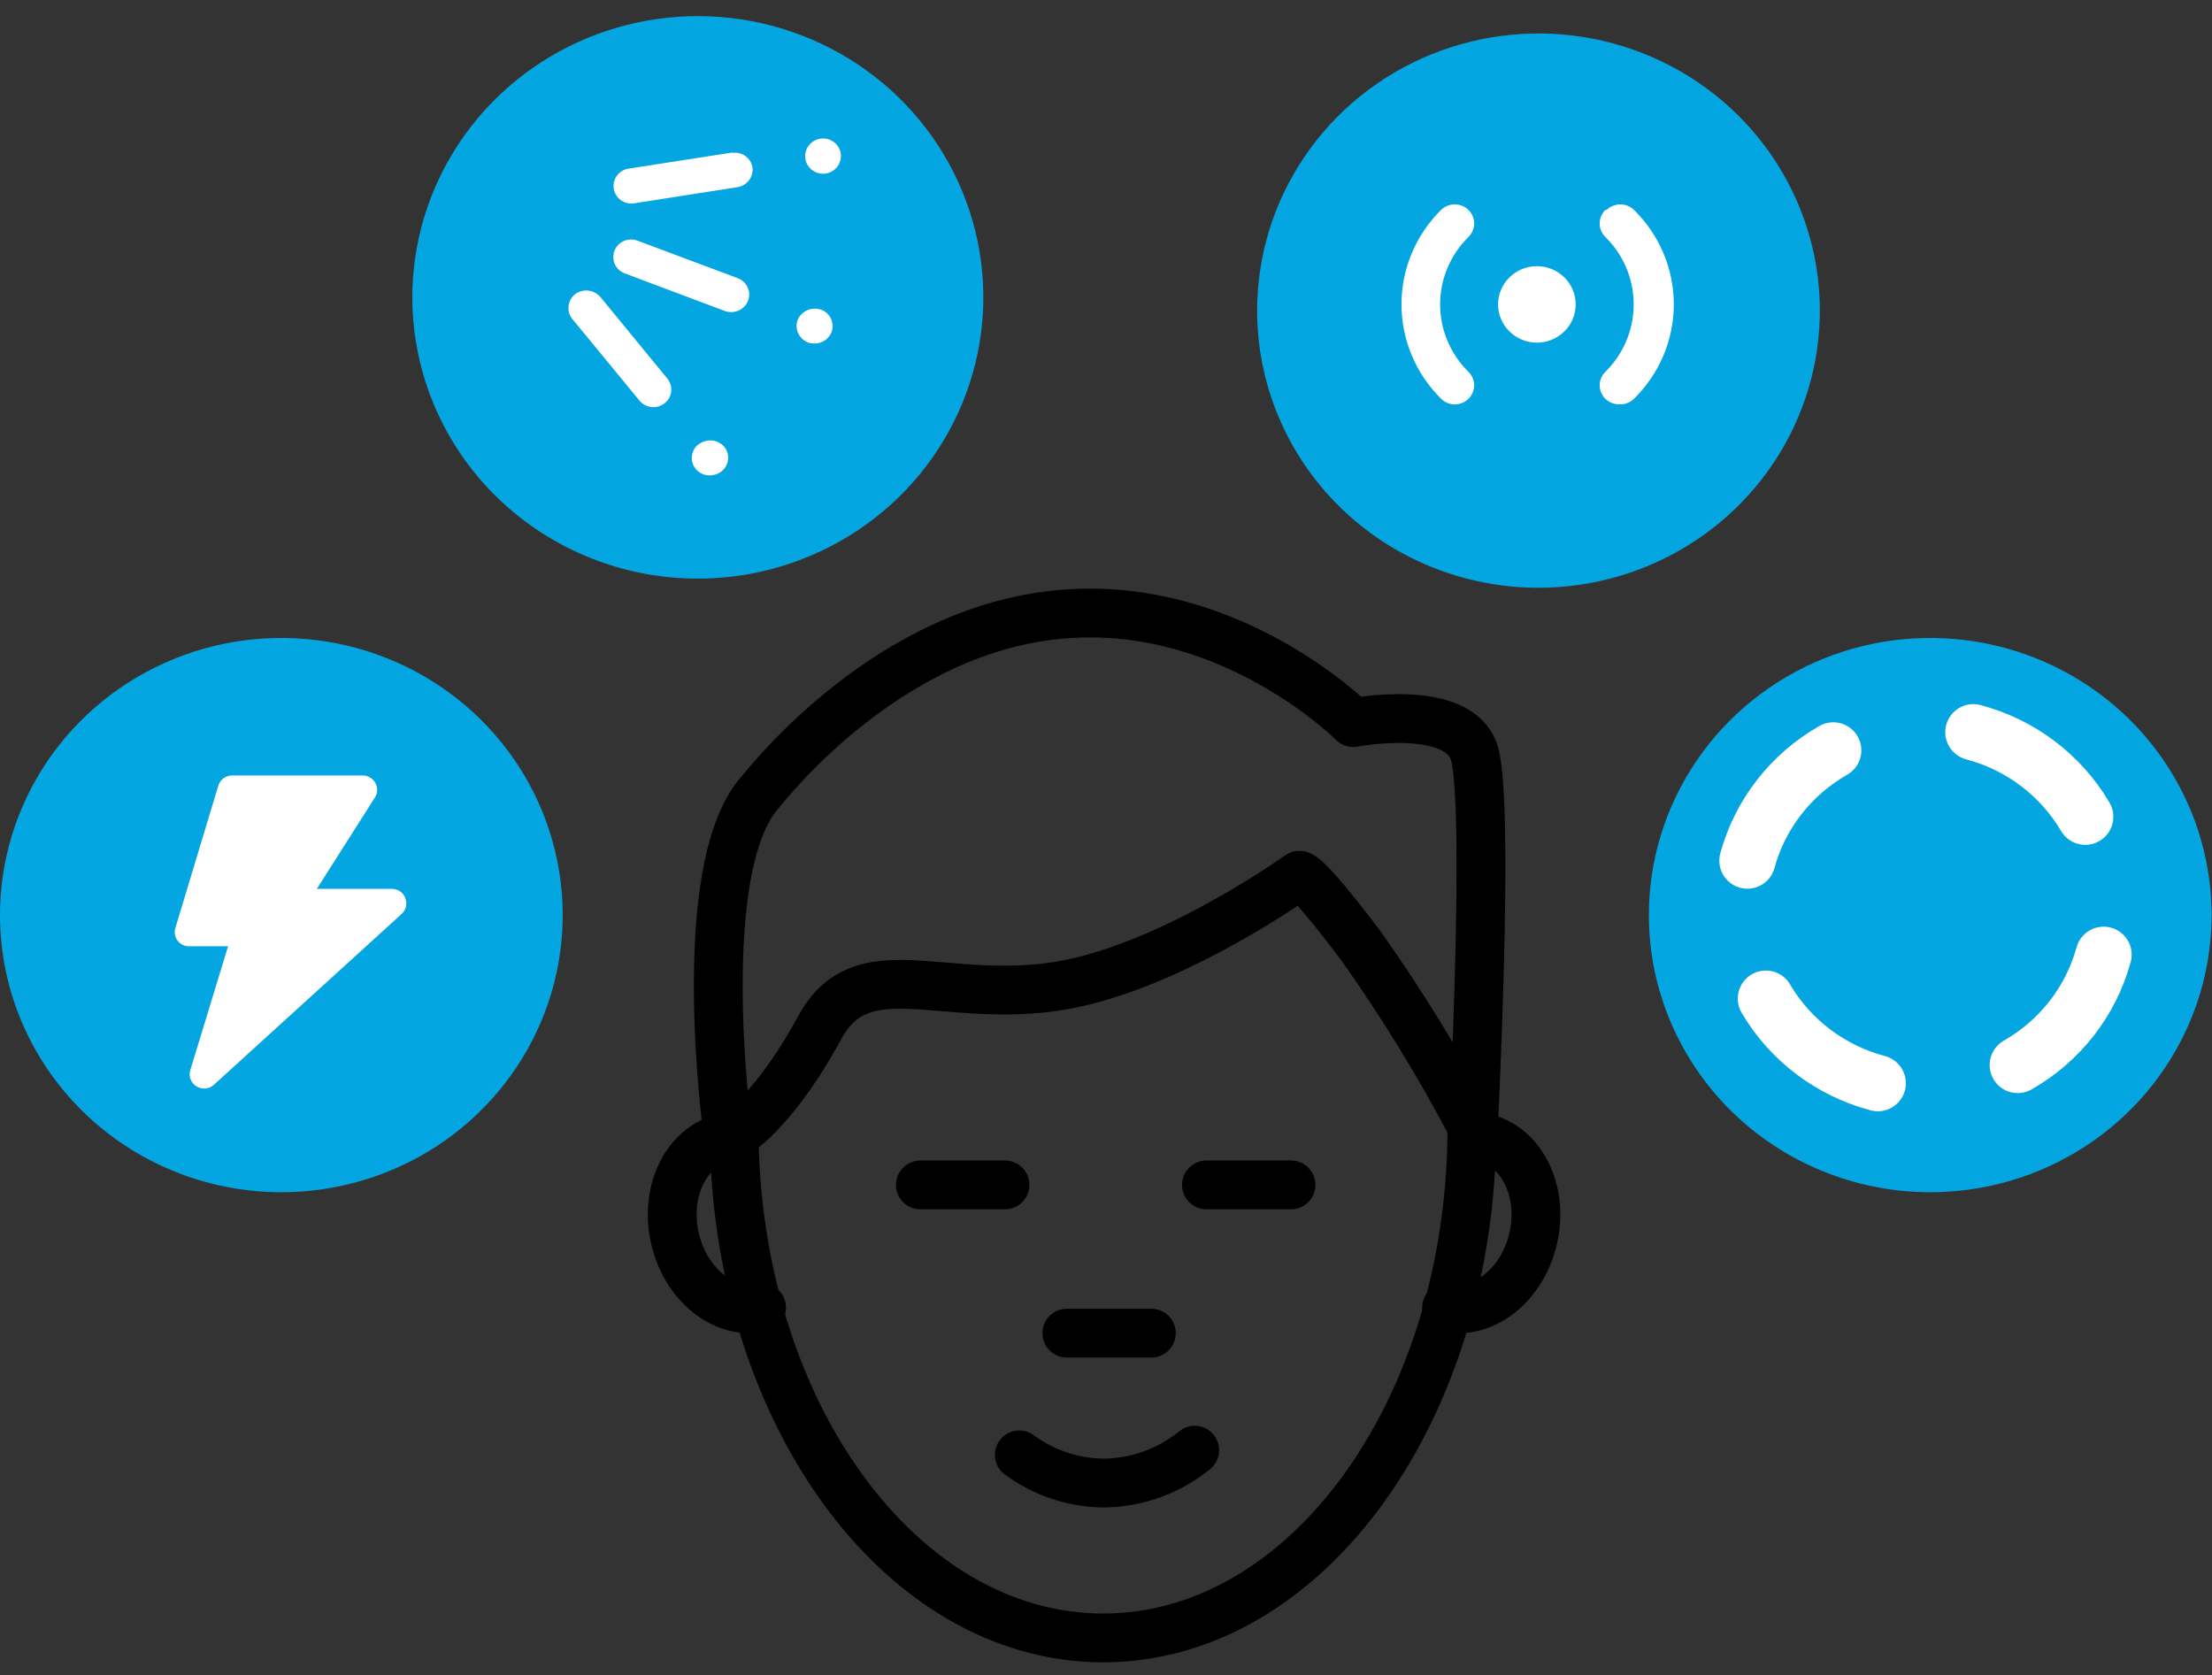 <svg width="136" height="103" viewBox="0 0 136 103" fill="none" xmlns="http://www.w3.org/2000/svg">
<rect x="0" y="0" width="136" height="103" fill="#333333" stroke="none"/>
<path d="M17.289 73.299C20.711 73.3 24.056 72.303 26.902 70.431C29.748 68.56 31.966 65.9 33.277 62.787C34.588 59.673 34.932 56.247 34.265 52.941C33.599 49.636 31.952 46.599 29.533 44.215C27.114 41.831 24.032 40.208 20.676 39.55C17.32 38.892 13.842 39.228 10.681 40.518C7.519 41.807 4.817 43.991 2.916 46.793C1.015 49.595 4.43077e-07 52.89 0 56.26C-5.93885e-07 60.778 1.821 65.11 5.063 68.305C8.306 71.5 12.703 73.296 17.289 73.299" fill="#04A6E1"/>
<path d="M118.666 73.299C122.088 73.3 125.433 72.303 128.279 70.431C131.125 68.56 133.343 65.9 134.654 62.787C135.965 59.673 136.309 56.247 135.642 52.941C134.976 49.636 133.329 46.599 130.91 44.215C128.491 41.831 125.409 40.208 122.053 39.55C118.697 38.892 115.219 39.228 112.057 40.518C108.896 41.807 106.194 43.991 104.293 46.793C102.392 49.595 101.377 52.89 101.377 56.26C101.377 60.778 103.198 65.11 106.44 68.305C109.683 71.5 114.08 73.296 118.666 73.299" fill="#04A6E1"/>
<path d="M94.573 36.135C97.995 36.139 101.341 35.142 104.189 33.272C107.036 31.401 109.256 28.741 110.567 25.627C111.879 22.514 112.224 19.087 111.558 15.78C110.891 12.473 109.244 9.436 106.825 7.052C104.406 4.667 101.323 3.044 97.966 2.386C94.609 1.728 91.13 2.065 87.968 3.356C84.807 4.646 82.105 6.832 80.204 9.635C78.304 12.438 77.29 15.734 77.292 19.105C77.292 23.622 79.114 27.953 82.356 31.147C85.598 34.341 89.996 36.135 94.581 36.135" fill="#04A6E1"/>
<path d="M94.493 16.365C94.021 16.365 93.56 16.503 93.168 16.761C92.775 17.02 92.47 17.387 92.289 17.816C92.108 18.245 92.061 18.718 92.153 19.174C92.245 19.629 92.472 20.048 92.806 20.377C93.14 20.705 93.565 20.929 94.028 21.02C94.49 21.11 94.97 21.064 95.406 20.886C95.842 20.708 96.215 20.407 96.477 20.021C96.739 19.634 96.879 19.18 96.879 18.715C96.879 18.092 96.627 17.494 96.18 17.053C95.733 16.613 95.126 16.365 94.493 16.365" fill="white"/>
<path d="M98.702 12.905C98.478 13.126 98.353 13.425 98.353 13.738C98.353 14.05 98.478 14.349 98.702 14.57C99.818 15.669 100.445 17.16 100.445 18.715C100.445 20.269 99.818 21.76 98.702 22.859C98.591 22.968 98.504 23.097 98.444 23.239C98.384 23.381 98.353 23.534 98.353 23.688C98.353 23.841 98.384 23.994 98.444 24.136C98.504 24.278 98.591 24.407 98.702 24.516C98.817 24.629 98.955 24.718 99.106 24.777C99.257 24.837 99.419 24.866 99.582 24.862C99.745 24.867 99.907 24.838 100.059 24.779C100.21 24.719 100.347 24.629 100.462 24.516C101.238 23.754 101.854 22.85 102.274 21.853C102.694 20.857 102.91 19.789 102.91 18.71C102.91 17.632 102.694 16.564 102.274 15.567C101.854 14.571 101.238 13.666 100.462 12.905C100.238 12.687 99.936 12.565 99.622 12.565C99.307 12.565 99.005 12.687 98.781 12.905" fill="white"/>
<path d="M90.285 12.905C90.061 12.687 89.759 12.565 89.445 12.565C89.13 12.565 88.828 12.687 88.604 12.905C87.043 14.446 86.167 16.534 86.167 18.71C86.167 20.887 87.043 22.975 88.604 24.516C88.714 24.625 88.845 24.713 88.989 24.772C89.133 24.832 89.288 24.862 89.445 24.862C89.601 24.862 89.756 24.832 89.9 24.772C90.045 24.713 90.176 24.625 90.285 24.516C90.396 24.407 90.483 24.278 90.543 24.136C90.603 23.994 90.634 23.841 90.634 23.688C90.634 23.534 90.603 23.381 90.543 23.239C90.483 23.097 90.396 22.968 90.285 22.859C89.169 21.76 88.542 20.269 88.542 18.715C88.542 17.16 89.169 15.669 90.285 14.57C90.509 14.349 90.635 14.05 90.635 13.738C90.635 13.425 90.509 13.126 90.285 12.905Z" fill="white"/>
<path d="M46.851 35.129C50.234 34.36 53.31 32.62 55.689 30.13C58.068 27.639 59.644 24.509 60.218 21.136C60.791 17.763 60.336 14.299 58.91 11.18C57.484 8.062 55.151 5.431 52.207 3.618C49.262 1.806 45.838 0.895 42.368 0.999C38.897 1.104 35.536 2.22 32.71 4.206C29.884 6.193 27.719 8.96 26.489 12.158C25.26 15.357 25.02 18.842 25.802 22.174C26.32 24.387 27.276 26.477 28.614 28.325C29.952 30.174 31.647 31.744 33.602 32.947C35.556 34.15 37.732 34.962 40.006 35.336C42.279 35.711 44.605 35.64 46.851 35.129" fill="#04A6E1"/>
<path d="M50.433 8.526C50.216 8.559 50.015 8.656 49.854 8.802C49.693 8.949 49.581 9.14 49.531 9.35C49.481 9.561 49.496 9.781 49.574 9.983C49.652 10.185 49.789 10.359 49.969 10.483C50.148 10.608 50.361 10.676 50.58 10.681C50.799 10.685 51.015 10.625 51.199 10.508C51.383 10.391 51.528 10.222 51.614 10.023C51.7 9.825 51.724 9.605 51.683 9.393C51.63 9.117 51.469 8.873 51.236 8.711C51.003 8.549 50.715 8.483 50.433 8.526" fill="white"/>
<path d="M45.037 9.376L38.558 10.382C38.291 10.447 38.058 10.609 37.906 10.835C37.754 11.061 37.693 11.335 37.736 11.604C37.779 11.871 37.923 12.114 38.139 12.283C38.354 12.451 38.626 12.534 38.901 12.515L45.38 11.5C45.659 11.445 45.906 11.287 46.07 11.058C46.234 10.829 46.302 10.546 46.261 10.269C46.209 9.992 46.049 9.746 45.816 9.584C45.582 9.422 45.293 9.356 45.011 9.402" fill="white"/>
<path d="M50.461 19.036C50.188 18.945 49.891 18.959 49.628 19.075C49.365 19.191 49.157 19.399 49.043 19.66C48.945 19.928 48.956 20.224 49.074 20.484C49.192 20.744 49.408 20.949 49.677 21.056C49.858 21.117 50.051 21.134 50.24 21.108C50.434 21.081 50.618 21.004 50.772 20.886C50.927 20.767 51.047 20.61 51.121 20.432C51.224 20.164 51.215 19.866 51.096 19.605C50.978 19.343 50.758 19.138 50.487 19.036" fill="white"/>
<path d="M45.355 17.102L39.193 14.796C38.922 14.693 38.621 14.701 38.356 14.817C38.091 14.934 37.883 15.149 37.78 15.416C37.676 15.682 37.684 15.979 37.802 16.24C37.92 16.501 38.138 16.705 38.409 16.807L44.571 19.122C44.844 19.219 45.144 19.209 45.408 19.092C45.672 18.976 45.88 18.763 45.989 18.498C46.041 18.366 46.066 18.224 46.062 18.082C46.059 17.94 46.026 17.8 45.968 17.67C45.909 17.54 45.824 17.423 45.719 17.325C45.614 17.228 45.49 17.152 45.355 17.102" fill="white"/>
<path d="M42.959 27.299C42.763 27.447 42.624 27.656 42.564 27.892C42.504 28.128 42.527 28.377 42.629 28.598C42.731 28.82 42.907 29 43.126 29.111C43.346 29.221 43.598 29.255 43.84 29.207C44.029 29.175 44.208 29.098 44.359 28.982C44.472 28.893 44.565 28.784 44.635 28.659C44.704 28.535 44.748 28.398 44.764 28.257C44.779 28.116 44.766 27.973 44.725 27.837C44.685 27.701 44.617 27.574 44.526 27.464C44.339 27.25 44.075 27.113 43.789 27.083C43.503 27.052 43.216 27.13 42.986 27.299" fill="white"/>
<path d="M36.902 18.247C36.713 18.031 36.447 17.895 36.159 17.866C35.871 17.837 35.583 17.917 35.353 18.09C35.13 18.272 34.987 18.532 34.956 18.816C34.924 19.099 35.007 19.384 35.186 19.608L39.323 24.637C39.445 24.783 39.603 24.895 39.782 24.961C39.961 25.028 40.155 25.048 40.344 25.019C40.534 24.989 40.713 24.911 40.864 24.793C40.976 24.705 41.07 24.595 41.139 24.471C41.209 24.346 41.253 24.21 41.268 24.069C41.284 23.928 41.271 23.785 41.23 23.649C41.189 23.513 41.122 23.386 41.031 23.276L36.902 18.247Z" fill="white"/>
<path d="M44.57 69.943C42.237 70.437 40.855 73.168 41.48 76.056C42.105 78.943 44.491 80.886 46.824 80.391" stroke="black" stroke-width="3" stroke-linecap="round" stroke-linejoin="round"/>
<path d="M91.192 69.943C93.525 70.437 94.907 73.168 94.282 76.056C93.657 78.943 91.271 80.886 88.939 80.391" stroke="black" stroke-width="3" stroke-linecap="round" stroke-linejoin="round"/>
<path d="M45.134 69.293C45.134 86.635 55.293 100.699 67.828 100.699C80.364 100.699 90.496 86.635 90.496 69.293" stroke="black" stroke-width="3" stroke-linecap="round" stroke-linejoin="round"/>
<path d="M83.199 44.424C83.199 44.424 89.696 43.176 90.646 46.297C91.597 49.419 90.585 69.423 90.585 69.423C88.536 65.519 86.228 61.754 83.674 58.15C80.153 53.468 79.871 53.815 79.871 53.815C79.871 53.815 71.632 59.746 64.659 60.682C57.687 61.619 52.934 58.497 50.398 63.18C47.863 67.862 45.645 69.423 45.645 69.423L44.694 69.197C44.694 69.197 42.599 53.407 46.719 48.725C47.212 48.161 54.703 38.484 65.61 37.739C75.822 37.011 83.199 44.424 83.199 44.424Z" stroke="black" stroke-width="3" stroke-linecap="round" stroke-linejoin="round"/>
<path d="M24.921 55.211C24.858 55.045 24.745 54.902 24.597 54.801C24.449 54.701 24.273 54.647 24.093 54.648H19.48L23.072 48.994C23.149 48.862 23.19 48.713 23.19 48.56C23.19 48.408 23.149 48.259 23.072 48.127C22.996 47.99 22.884 47.876 22.748 47.797C22.611 47.717 22.456 47.676 22.298 47.676H14.304C14.108 47.668 13.915 47.726 13.755 47.839C13.595 47.952 13.479 48.114 13.424 48.3L10.783 57.049C10.74 57.182 10.731 57.324 10.756 57.461C10.78 57.599 10.838 57.728 10.925 57.839C11.011 57.95 11.123 58.038 11.252 58.097C11.381 58.156 11.522 58.183 11.663 58.177H14.023L11.699 65.798C11.642 65.981 11.649 66.177 11.717 66.356C11.786 66.535 11.912 66.686 12.077 66.787C12.219 66.877 12.384 66.925 12.553 66.926C12.775 66.925 12.989 66.841 13.151 66.692L24.692 56.191C24.823 56.073 24.916 55.919 24.956 55.749C24.997 55.579 24.985 55.4 24.921 55.237" fill="white"/>
<path d="M14.332 63.206L16.092 57.526C16.135 57.393 16.144 57.252 16.119 57.114C16.095 56.977 16.037 56.847 15.95 56.736C15.864 56.626 15.752 56.537 15.623 56.478C15.495 56.42 15.353 56.392 15.212 56.399H12.852L14.983 49.401H20.714L17.122 55.063C17.045 55.195 17.004 55.345 17.004 55.497C17.004 55.649 17.045 55.799 17.122 55.931C17.198 56.068 17.31 56.182 17.447 56.261C17.583 56.34 17.738 56.382 17.897 56.382H21.832L14.332 63.206Z" fill="white"/>
<path d="M124.054 65.478C126.655 63.994 128.554 61.556 129.336 58.697" stroke="white" stroke-width="3.45" stroke-linecap="round" stroke-linejoin="round"/>
<path d="M128.209 50.216C126.701 47.655 124.227 45.785 121.325 45.014" stroke="white" stroke-width="3.45" stroke-linecap="round" stroke-linejoin="round"/>
<path d="M112.715 46.132C110.113 47.615 108.214 50.053 107.434 52.913" stroke="white" stroke-width="3.45" stroke-linecap="round" stroke-linejoin="round"/>
<path d="M108.569 61.394C110.075 63.956 112.55 65.827 115.453 66.596" stroke="white" stroke-width="3.45" stroke-linecap="round" stroke-linejoin="round"/>
<path d="M62.67 89.444C64.177 90.558 66.007 91.165 67.89 91.179C69.924 91.148 71.887 90.436 73.454 89.158" stroke="black" stroke-width="3" stroke-linecap="round" stroke-linejoin="round"/>
<path d="M65.592 81.961H70.786" stroke="black" stroke-width="3" stroke-linecap="round" stroke-linejoin="round"/>
<path d="M74.175 72.848H79.377" stroke="black" stroke-width="3" stroke-linecap="round" stroke-linejoin="round"/>
<path d="M56.587 72.848H61.79" stroke="black" stroke-width="3" stroke-linecap="round" stroke-linejoin="round"/>
</svg>
